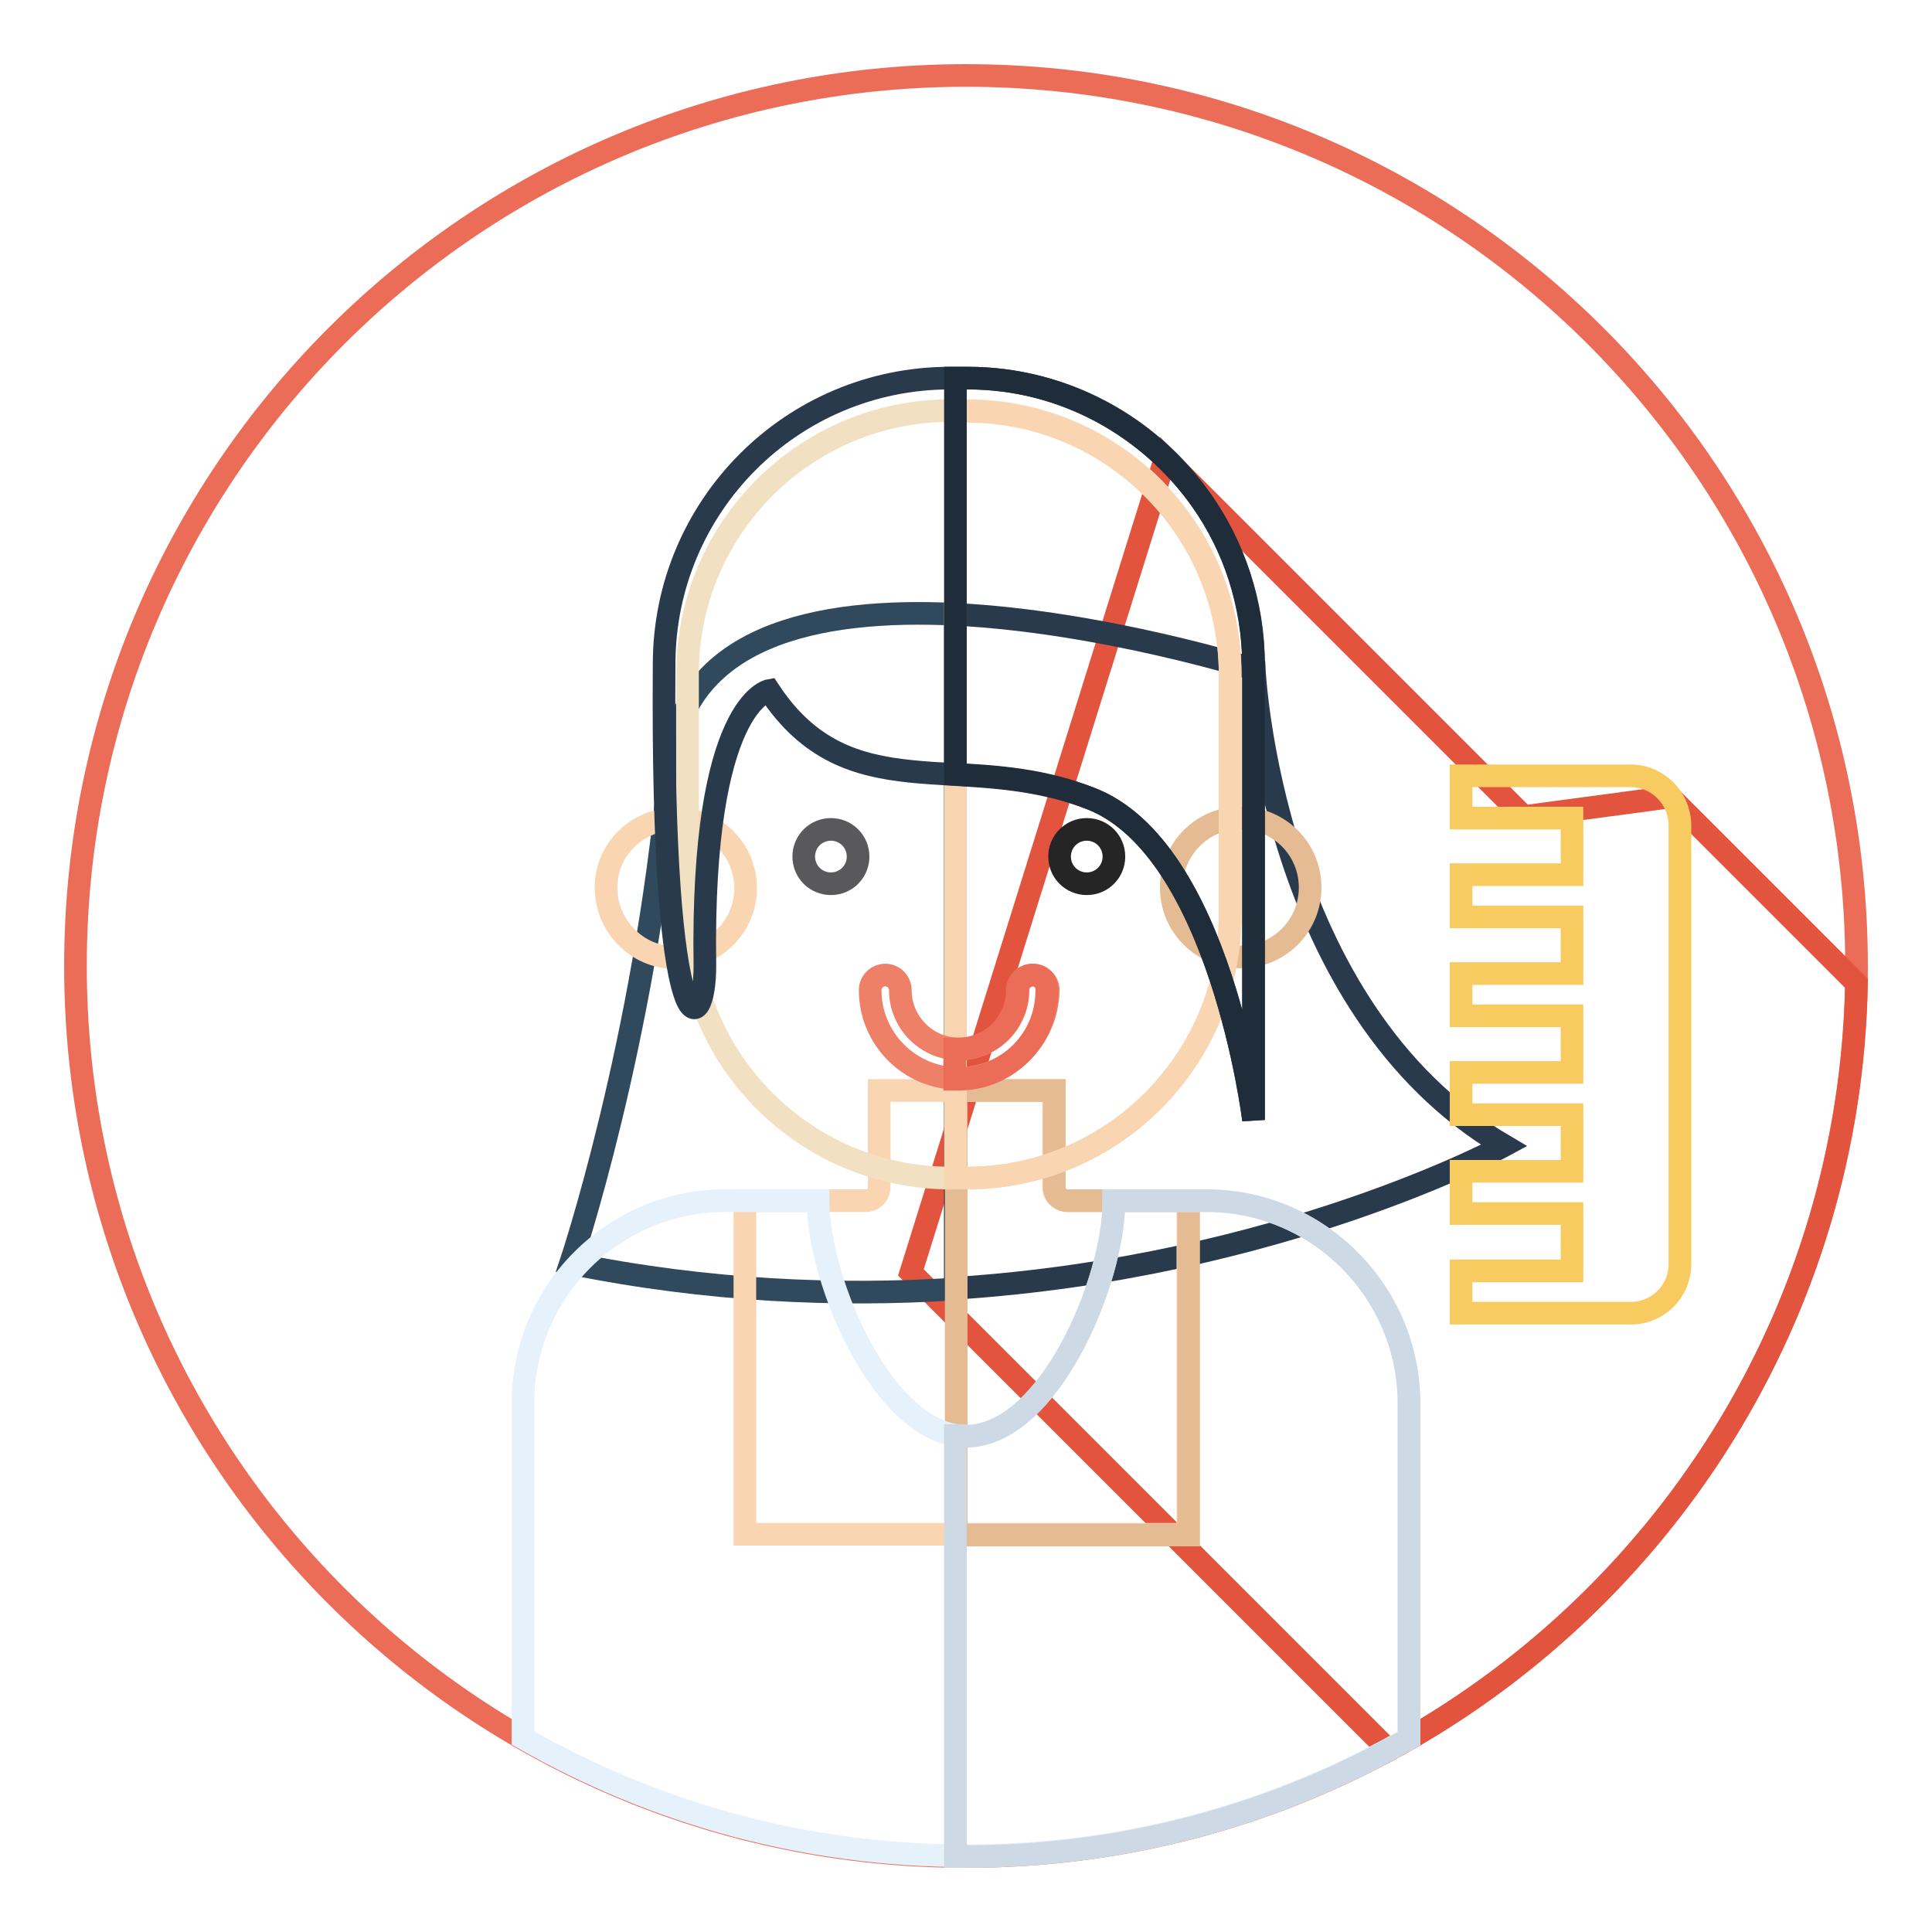 <?xml version="1.0" encoding="utf-8"?>
<!-- Svg Vector Icons : http://www.onlinewebfonts.com/icon -->
<!DOCTYPE svg PUBLIC "-//W3C//DTD SVG 1.1//EN" "http://www.w3.org/Graphics/SVG/1.1/DTD/svg11.dtd">
<svg version="1.1" xmlns="http://www.w3.org/2000/svg" xmlns:xlink="http://www.w3.org/1999/xlink" x="0px" y="0px" viewBox="0 0 256 256" enable-background="new 0 0 256 256" xml:space="preserve">
<g> <path stroke-width="3" fill-opacity="0" stroke="#ec6d57"  d="M10,128c0,65.2,52.8,118,118,118c65.2,0,118-52.8,118-118l0,0c0-65.2-52.8-118-118-118 C62.8,10,10,62.8,10,128z"/> <path stroke-width="3" fill-opacity="0" stroke="#e3543f"  d="M184,231.9c36.3-19.6,61.2-57.7,62-101.6l-24.7-24.7l-19.4,2.6l-47.5-47.5l-33.7,107.9L184,231.9z"/> <path stroke-width="3" fill-opacity="0" stroke="#31495d"  d="M88.7,101.8c-3.3,36.5-13.1,65.6-13.1,65.6c18.2,3.7,35.5,4.4,51,3.4V81.4C108.3,80.5,90.3,84.2,88.7,101.8 z"/> <path stroke-width="3" fill-opacity="0" stroke="#2a3a4d"  d="M166.2,88.7c0,0-19.9-6.3-39.6-7.3v89.3c43.1-2.8,72.7-18.9,72.7-18.9C168.3,133.6,166.2,88.7,166.2,88.7z" /> <path stroke-width="3" fill-opacity="0" stroke="#fad5b1"  d="M139.6,157.3v-12.8h-23.1v12.8c0,1-0.8,1.8-1.8,1.8H98.7v44.2h58.7v-44.2h-15.9 C140.4,159.1,139.6,158.3,139.6,157.3L139.6,157.3z"/> <path stroke-width="3" fill-opacity="0" stroke="#e5bb94"  d="M157.4,159.1h-15.9c-1,0-1.8-0.8-1.8-1.8v-12.8h-13v58.9h30.8V159.1z"/> <path stroke-width="3" fill-opacity="0" stroke="#fad5b1"  d="M80.3,117.6c0,5.1,4.1,9.3,9.2,9.3c5.1,0,9.3-4.1,9.3-9.2c0,0,0,0,0,0c0-5.1-4.1-9.2-9.2-9.2 S80.3,112.5,80.3,117.6z"/> <path stroke-width="3" fill-opacity="0" stroke="#e5bb94"  d="M155.2,117.6c0,5.1,4.1,9.2,9.2,9.2c5.1,0,9.2-4.1,9.2-9.2s-4.1-9.2-9.2-9.2 C159.4,108.3,155.2,112.5,155.2,117.6z"/> <path stroke-width="3" fill-opacity="0" stroke="#f1e1c2"  d="M128.1,156.1H126c-19.3,0-34.9-15.6-34.9-34.9V89.3c0-19.3,15.6-34.9,34.9-34.9h2.1 c19.3,0,34.9,15.6,34.9,34.9v31.9C162.9,140.5,147.3,156.1,128.1,156.1z"/> <path stroke-width="3" fill-opacity="0" stroke="#fad5b1"  d="M128.1,54.5h-1.5v101.6h1.5c19.3,0,34.9-15.6,34.9-34.9V89.3C162.9,70.1,147.3,54.5,128.1,54.5z"/> <path stroke-width="3" fill-opacity="0" stroke="#2a3a4d"  d="M88,88c0-20.9,16.9-37.9,37.9-37.9h2.3c12.8,0,24.2,6.4,31,16.2c4.3,6.1,6.9,13.6,6.9,21.7v60.4 c0,0-4.4-36-21.6-42.6c-17.2-6.6-32,1.8-42.6-14.3c0,0-9,1.6-8.5,36.3C93.5,137.8,87.6,140.3,88,88L88,88z"/> <path stroke-width="3" fill-opacity="0" stroke="#1f2d3a"  d="M159.2,66.3c-6.9-9.7-18.2-16.2-31-16.2h-1.6v52.5c5.6,0.3,11.6,0.7,17.9,3.2c17.2,6.6,21.6,42.6,21.6,42.6 V88C166,79.9,163.5,72.4,159.2,66.3z"/> <path stroke-width="3" fill-opacity="0" stroke="#59595b"  d="M106.5,113.5c0,2,1.6,3.6,3.6,3.6c2,0,3.6-1.6,3.6-3.6s-1.6-3.6-3.6-3.6 C108.1,109.9,106.5,111.5,106.5,113.5z"/> <path stroke-width="3" fill-opacity="0" stroke="#262525"  d="M140.4,113.5c0,2,1.6,3.6,3.6,3.6s3.6-1.6,3.6-3.6s-1.6-3.6-3.6-3.6S140.4,111.5,140.4,113.5z"/> <path stroke-width="3" fill-opacity="0" stroke="#e5f1fb"  d="M159.9,159.1h-12.3c0,10.8-8.7,31.2-19.6,31.2c-10.8,0-19.6-20.4-19.6-31.2H96.1c-14.8,0-26.8,12-26.8,26.8 v44.4c17.3,9.9,37.3,15.6,58.7,15.6c21.4,0,41.4-5.7,58.7-15.6V186C186.7,171.2,174.7,159.1,159.9,159.1z"/> <path stroke-width="3" fill-opacity="0" stroke="#cdd9e4"  d="M159.9,159.1h-12.3c0,10.8-8.7,31.2-19.6,31.2c-0.5,0-1-0.1-1.4-0.1V246c0.5,0,1,0,1.4,0 c21.4,0,41.4-5.7,58.7-15.6V186C186.7,171.2,174.7,159.1,159.9,159.1z"/> <path stroke-width="3" fill-opacity="0" stroke="#ee8067"  d="M127,142.9c-6.5,0-11.7-5.3-11.7-11.7c0-1.1,0.9-2,2-2c1.1,0,2,0.9,2,2c0,4.3,3.5,7.8,7.8,7.8 c4.3,0,7.8-3.5,7.8-7.8c0-1.1,0.9-2,2-2c1.1,0,2,0.9,2,2C138.8,137.7,133.5,142.9,127,142.9z"/> <path stroke-width="3" fill-opacity="0" stroke="#ec6d57"  d="M136.8,129.2c-1.1,0-2,0.9-2,2c0,4.3-3.5,7.8-7.8,7.8c-0.2,0-0.3,0-0.5,0v4c0.2,0,0.3,0,0.5,0 c6.5,0,11.7-5.3,11.7-11.7C138.8,130.1,137.9,129.2,136.8,129.2z"/> <path stroke-width="3" fill-opacity="0" stroke="#f7cb5f"  d="M216.1,102.8h-22.5v5.6h14.7v7.5h-14.7v5.6h14.7v7.5h-14.7v5.6h14.7v7.5h-14.7v5.6h14.7v7.5h-14.7v5.6h14.7 v7.6h-14.7v5.6h22.5c3.6,0,6.5-2.9,6.5-6.5v-58.1C222.6,105.7,219.6,102.8,216.1,102.8z"/></g>
</svg>